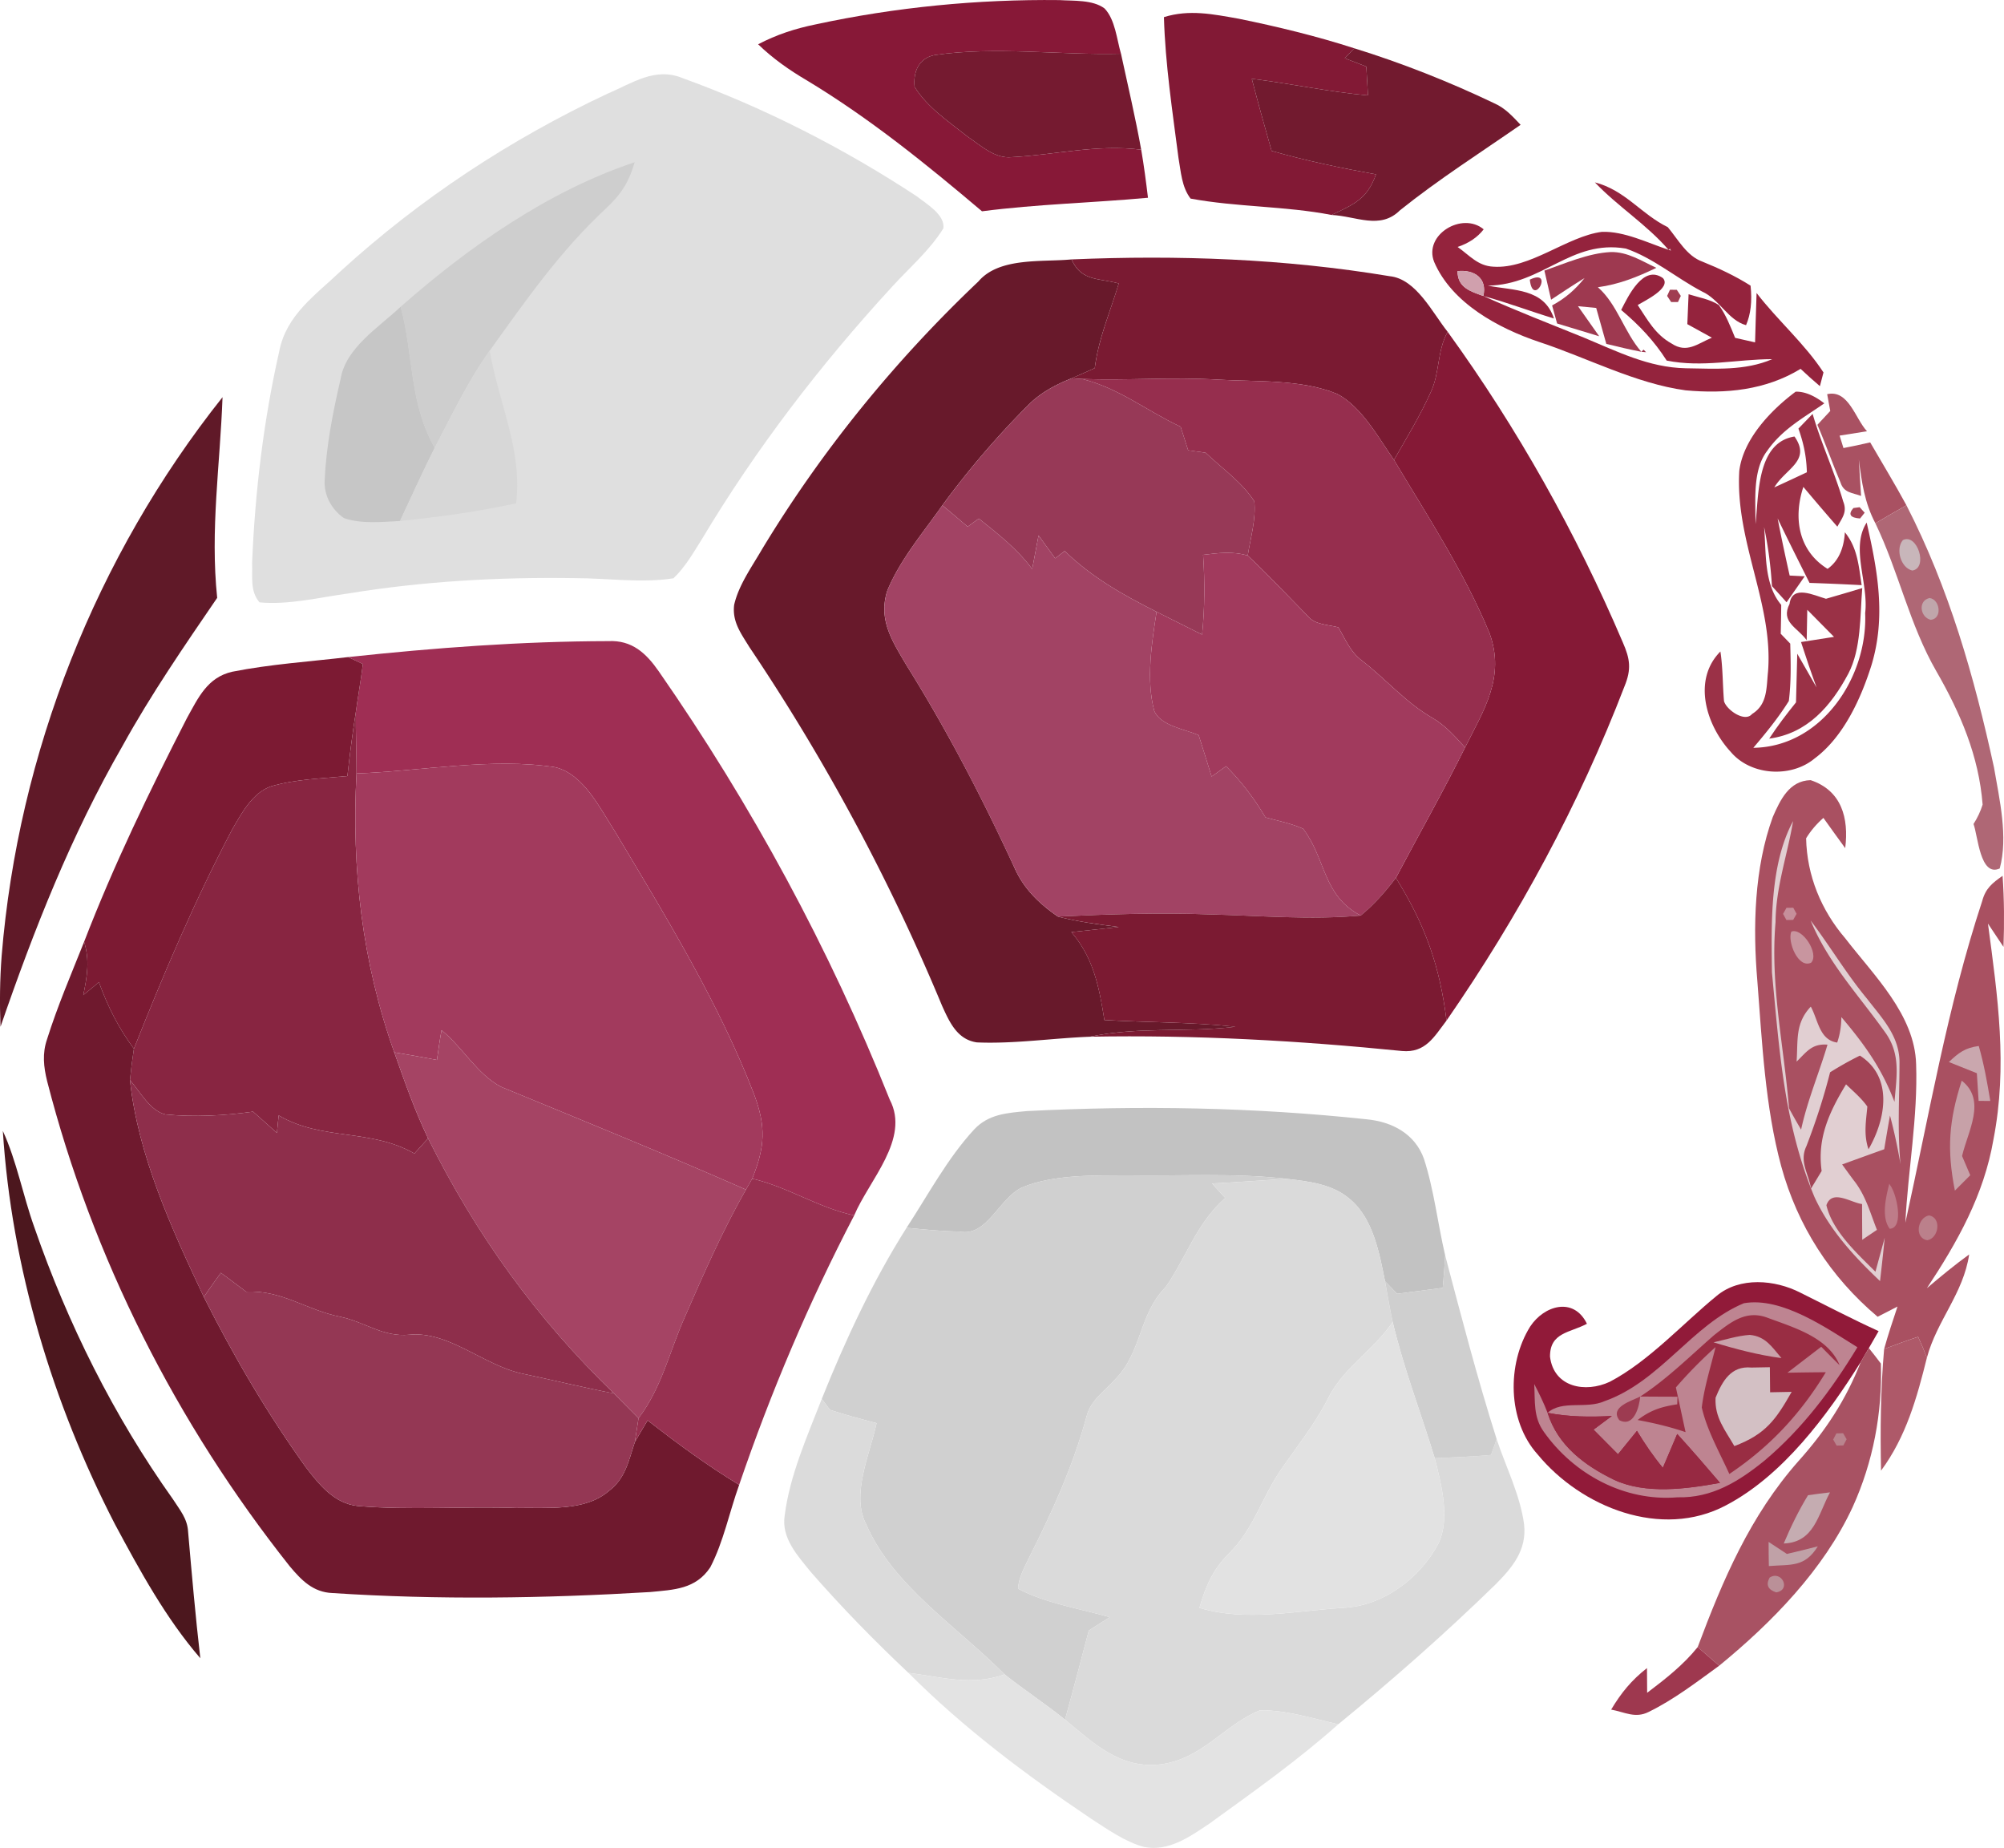 <svg xmlns="http://www.w3.org/2000/svg" viewBox="20.19 10.61 239.91 221.18"><path fill="#871837" d="M147 10.62c1.7.11 4.01-.06 5.42 1 1.28 1.33 1.47 3.72 1.97 5.42-7.36.19-15.01-.91-22.3.16-1.9.36-2.59 2-2.41 3.8 1.48 2.43 4.16 4.23 6.36 5.97 1.58 1.07 3.24 2.65 5.26 2.45 5.25-.27 10.21-1.57 15.51-.89.33 1.91.58 3.83.81 5.75-6.62.61-13.26.76-19.87 1.62-6.69-5.66-13.44-11.13-20.97-15.67-2.11-1.24-4.06-2.61-5.83-4.32 2.21-1.16 4.43-1.88 6.88-2.38 9.54-2.06 19.42-3.02 29.17-2.91Z"/><path fill="#821935" d="M168.48 12.85c4.66.95 9.31 2.08 13.84 3.54l-1.14 1.19c.86.33 1.72.66 2.58 1 .07 1.15.13 2.3.2 3.45-4.68-.42-9.25-1.42-13.91-1.99.75 2.88 1.55 5.76 2.37 8.63 4.12 1.18 8.29 2.05 12.5 2.81-1.07 2.97-2.62 3.57-5.32 4.86-5.58-1.08-11.32-.93-16.88-1.96-1.07-1.4-1.15-3.2-1.45-4.88-.72-5.58-1.58-11.21-1.74-16.84 3.05-.95 5.89-.35 8.95.19Z"/><path fill="#751a30" d="M132.09 17.2c7.29-1.07 14.94.03 22.3-.16.83 3.83 1.73 7.64 2.42 11.49-5.3-.68-10.26.62-15.51.89-2.02.2-3.68-1.38-5.26-2.45-2.2-1.74-4.88-3.54-6.36-5.97-.18-1.8.51-3.44 2.41-3.8Z"/><path fill="#721a2f" d="M182.32 16.39c5.66 1.75 11.43 4.03 16.77 6.59 1.3.57 2.18 1.56 3.14 2.57-4.86 3.37-9.82 6.53-14.44 10.23-2.38 2.37-5.24.7-8.19.56 2.7-1.29 4.25-1.89 5.32-4.86-4.21-.76-8.38-1.63-12.5-2.81-.82-2.87-1.62-5.75-2.37-8.63 4.66.57 9.23 1.57 13.91 1.99-.07-1.15-.13-2.3-.2-3.45-.86-.34-1.72-.67-2.58-1l1.14-1.19Z"/><path fill="#dfdfdf" d="M101.96 19.98c9.79 3.55 19.25 8.39 27.96 14.11 1.12.88 3.42 2.21 3.21 3.84-1.6 2.62-4.12 4.77-6.18 7.04-8.52 9.27-16.26 19.35-22.73 30.17-1 1.6-2.03 3.39-3.41 4.69-3.84.6-7.93-.02-11.81-.02-9.07-.14-18.13.37-27.09 1.83-3.44.47-7.18 1.4-10.65 1.07-1.16-1.35-.82-3.06-.89-4.72.35-8.49 1.37-17.01 3.24-25.29.84-4.41 4.34-6.75 7.4-9.67 9.5-8.66 20.25-15.73 31.87-21.19 3.04-1.28 5.72-3.26 9.08-1.86Z"/><path fill="#cecece" d="M96.17 30.03c-.72 2.47-1.66 3.88-3.53 5.62-5.41 5.04-9.54 10.96-13.83 16.94-2.62 3.69-4.45 7.58-6.58 11.62-3.08-5.45-2.51-11.05-4.07-16.89 8.15-7.16 17.64-13.84 28.01-17.29Z"/><path fill="#94233d" d="M211.12 32.44c3.65.94 5.53 3.8 8.73 5.36 1.23 1.47 2.28 3.46 4.13 4.12 2.02.82 3.93 1.71 5.78 2.88.2 1.86.02 3.44-.54 4.73-2.12-.56-3.19-3.1-5.27-4.03-3.05-1.6-5.88-4.04-9.13-5.14-6.59-1.11-9.95 4.35-16.51 4.44 3.07.61 6.72.29 7.91 3.93-2.83-.86-5.59-1.91-8.45-2.69.49-2.16-1.11-3.18-3.09-2.98 0 1.97 1.53 2.42 3.09 2.98 3.96 1.78 8.01 3.35 12.04 4.98 4 1.66 7.75 3.58 12.18 3.67 3.52.05 7.09.32 10.37-1.09-4.3.01-8.33 1.03-12.64.17-1.5-2.36-3.32-4.27-5.45-6.06.84-1.65 2.66-5.49 5-3.81 1.06 1.18-2.25 2.75-3.02 3.22 1.19 1.79 2.09 3.51 4.04 4.6 1.85 1.23 3.11.03 4.84-.69l-2.94-1.62.15-3.58c1.19.38 2.56.59 3.62 1.29.84 1.15 1.41 2.6 1.95 3.93l2.39.54c.05-1.97.12-3.94.18-5.91 2.51 3.27 5.76 6.06 8.01 9.51l-.43 1.64c-.79-.67-1.56-1.36-2.31-2.07-4.19 2.56-8.97 3.01-13.77 2.57-5.94-.8-11.82-3.91-17.53-5.79-4.86-1.63-10.45-4.64-12.57-9.58-1.29-3.26 3.36-6.05 5.93-3.9-.74.96-1.78 1.66-3.12 2.11 1.43 1.01 2.42 2.27 4.27 2.36 4.39.31 8.84-3.64 13.01-4.17 2.66-.09 5.47 1.32 7.97 2.15l.28.08-.1-.19-.18.11c-2.64-3.05-6.05-5.16-8.82-8.07Z"/><path fill="#ddbdc3" d="m219.94 40.51.18-.11.1.19-.28-.08Z"/><path fill="#68192b" d="M148.47 41.66c1.2 2.65 3.22 2.21 5.65 2.88-1.02 3.42-2.42 6.56-2.87 10.13-.92.41-1.83.82-2.76 1.22-1.97.78-3.8 1.76-5.29 3.29-3.69 3.71-7.11 7.7-10.2 11.92-2.29 3.26-5.07 6.52-6.59 10.22-1.11 3.51.63 6.07 2.32 8.95 4.84 7.74 9.05 15.84 12.87 24.12 1.12 2.58 2.96 4.35 5.24 5.93 2.41.62 4.82.93 7.29 1.25-1.89.2-3.79.41-5.68.61 2.66 3.1 3.33 6.6 3.95 10.52 5.25.31 10.46.24 15.69.81-5.83.7-11.6-.04-17.4 1.19-4.5.17-9.05.87-13.54.68-2.38-.33-3.31-2.47-4.19-4.41a246.48 246.48 0 0 0-23.06-42.91c-.99-1.62-2.07-3.02-1.82-5.05.53-2.35 2.11-4.54 3.31-6.61 7.14-11.82 15.91-22.6 25.93-32.1 2.49-2.93 7.62-2.3 11.15-2.64Z"/><path fill="#9e3950" d="M213.01 40.78c2.01-.05 3.71 1.07 5.47 1.89-2.29 1.1-4.48 1.98-7 2.32 2.32 2.02 3.15 5.38 5.21 7.73-1.41-.28-2.81-.6-4.2-.95-.4-1.44-.81-2.87-1.21-4.3l-2.18-.21c.85 1.2 1.69 2.4 2.54 3.6l-5.04-1.53-.6-2.16c1.61-.87 2.74-1.87 3.89-3.28-1.36.83-2.68 1.71-4.01 2.59-.26-1.16-.53-2.32-.8-3.48 2.5-.87 5.27-2.09 7.93-2.22Z"/><path fill="#7a1a32" d="M148.47 41.66c12.77-.54 25.47-.09 38.09 2.01 3.17.32 5.12 4.39 6.94 6.66-1.29 2.3-.92 4.87-2.03 7.23-1.26 2.79-2.87 5.44-4.4 8.1-1.87-2.67-3.83-6.33-6.78-7.89-4.27-1.79-9.72-1.45-14.29-1.72-5.43-.33-10.85.12-16.27-.08l-1.24-.08c.93-.4 1.84-.81 2.76-1.22.45-3.57 1.85-6.71 2.87-10.13-2.43-.67-4.45-.23-5.65-2.88Z"/><path fill="#d0a0ad" d="M194.68 43.06c1.98-.2 3.58.82 3.09 2.98-1.56-.56-3.09-1.01-3.09-2.98Z"/><path fill="#9d364f" d="M203.33 44.08c.38 3.47 2.98-1.42 0 0Z"/><path fill="#a03d51" d="m220.11 45.29.82.01.48.73-.34.73h-.82l-.48-.73.34-.74Z"/><path fill="#c6c6c6" d="M68.16 47.32c1.56 5.84.99 11.44 4.07 16.89-1.45 2.89-2.78 5.84-4.15 8.76-2.15.11-4.66.38-6.72-.35-1.49-1.03-2.42-2.76-2.3-4.58.19-4.05.98-8.1 1.9-12.04.6-3.77 4.59-6.2 7.2-8.68Z"/><path fill="#851936" d="M193.5 50.33c8.36 11.55 15.38 24.07 20.97 37.18.86 1.96 1.04 3.19.21 5.22-5.45 14.18-12.68 27.55-21.32 40.04-.8-6.55-2.57-11.48-6.06-17.08 2.76-5.21 5.66-10.33 8.28-15.61 2.26-4.51 4.84-8.43 2.93-13.68-2.99-7.25-7.42-14.02-11.44-20.74 1.53-2.66 3.14-5.31 4.4-8.1 1.11-2.36.74-4.93 2.03-7.23Z"/><path fill="#9b3149" d="m216.69 52.72.26-.26.3.31-.56-.05Z"/><path fill="#d7d7d7" d="M78.81 52.59c1.19 6.67 3.92 11.8 3.17 18.27-4.59.99-9.23 1.63-13.9 2.11 1.37-2.92 2.7-5.87 4.15-8.76 2.13-4.04 3.96-7.93 6.58-11.62Z"/><path fill="#973957" d="m148.49 55.89 1.24.08c4.44 1.1 7.75 3.83 11.8 5.72l.9 2.82c.7.09 1.39.19 2.09.29 1.93 1.85 4.39 3.55 5.83 5.82.22 2.12-.45 4.4-.79 6.49-1.8-.54-3.51-.31-5.34-.09.22 3.22.2 6.34-.12 9.55-1.81-.91-3.63-1.81-5.45-2.73-3.98-2-7.79-4.14-11-7.28-.38.29-.76.59-1.14.88-.67-.91-1.33-1.82-1.99-2.74-.26 1.34-.51 2.68-.76 4.02-1.79-2.41-4.07-4.18-6.39-6.04-.45.32-.9.64-1.34.97-1.01-.86-2-1.72-3.03-2.55 3.09-4.22 6.51-8.21 10.2-11.92 1.49-1.53 3.32-2.51 5.29-3.29Z"/><path fill="#962e4e" d="M149.73 55.97c5.42.2 10.84-.25 16.27.08 4.57.27 10.02-.07 14.29 1.72 2.95 1.56 4.91 5.22 6.78 7.89 4.02 6.72 8.45 13.49 11.44 20.74 1.91 5.25-.67 9.17-2.93 13.68-1.2-1.31-2.31-2.6-3.86-3.51-3.25-1.86-5.53-4.61-8.5-6.9-1.4-1.06-1.93-2.49-2.81-3.97-1.19-.32-2.81-.31-3.62-1.31-2.4-2.44-4.74-4.94-7.23-7.28.34-2.09 1.01-4.37.79-6.49-1.44-2.27-3.9-3.97-5.83-5.82-.7-.1-1.39-.2-2.09-.29l-.9-2.82c-4.05-1.89-7.36-4.62-11.8-5.72Z"/><path fill="#601928" d="M46.83 58.15c-.29 8.11-1.49 15.87-.64 24.02-3.96 5.79-7.93 11.56-11.33 17.72-6.14 10.66-10.61 22.01-14.61 33.62-.11-2.84-.08-5.67.14-8.51 1.99-24.26 11.29-47.79 26.44-66.85Z"/><path fill="#9b3147" d="M235.16 57.49c1.07-.02 2.21.45 3.43 1.4-2.53 1.76-5.04 3.1-6.85 5.7-1.77 2.32-1.37 5.98-1.39 8.76.4-3.44.12-9.77 4.67-10.49 2.04 2.92-1.07 3.82-2.42 6.09 1.3-.59 2.6-1.2 3.9-1.81-.05-1.88-.38-3.45-1.01-5.23l1.7-1.76c1.03 3.56 2.62 6.93 3.66 10.48.51 1.28-.12 1.95-.7 3.02-1.37-1.57-2.73-3.16-4.07-4.76-1.22 3.69-.61 7.64 2.9 9.81 1.26-.9 1.95-2.37 2.07-4.38 1.53 1.89 1.65 4.01 2.01 6.33-2.08-.11-4.16-.2-6.24-.27-1.29-2.57-2.58-5.13-3.82-7.72.44 2.29.93 4.57 1.44 6.84l1.8.09c-.72 1.04-1.44 2.07-2.17 3.11-.58-.65-1.17-1.29-1.75-1.94a49.41 49.41 0 0 0-.94-7.07c.27 3.09-.06 6.82 2.05 9.32-.01 1.15-.03 2.3-.06 3.46.38.39.76.78 1.14 1.18.06 2.3.12 4.58-.17 6.87-1.25 2-2.73 3.81-4.25 5.6 8.22-.11 13.71-8.5 13.39-16.13.43-3.59-1.78-7.78.18-10.83 1.31 5.75 2.33 11.25.58 17.05-1.26 4.02-3.36 8.62-6.82 11.19-2.82 2.35-7.64 2.05-10.03-.79-2.91-3.14-4.65-8.58-1.24-12.02.3 1.97.26 3.95.43 5.93.26 1.03 2.49 2.61 3.36 1.55 1.86-1.14 1.71-3.14 1.91-5.06.66-8.11-3.94-15.56-3.44-24.04.48-3.82 3.79-7.27 6.75-9.48Z"/><path fill="#a95162" d="M238.93 57.79c2.57-.58 3.36 2.94 4.77 4.44-1.09.18-2.19.35-3.28.52.15.5.3 1 .46 1.49 1.07-.2 2.13-.43 3.2-.68 1.45 2.51 2.96 4.98 4.34 7.53-1.25.7-2.48 1.42-3.72 2.15-1.29-2.45-1.64-4.94-1.98-7.63l.27 4.36c-1.04-.39-2.06-.35-2.46-1.6-.97-2.28-1.78-4.63-2.77-6.91l1.54-1.66c-.13-.67-.25-1.34-.37-2.01Z"/><path fill="#a24364" d="M133 71.1c1.03.83 2.02 1.69 3.03 2.55.44-.33.89-.65 1.34-.97 2.32 1.86 4.6 3.63 6.39 6.04.25-1.34.5-2.68.76-4.02.66.92 1.32 1.83 1.99 2.74.38-.29.76-.59 1.14-.88 3.21 3.14 7.02 5.28 11 7.28-.58 3.75-1.27 8.14-.28 11.85.75 1.81 3.7 2.2 5.32 2.92.53 1.65 1.04 3.3 1.55 4.95.58-.41 1.16-.83 1.73-1.24 1.88 1.89 3.35 3.83 4.72 6.13 1.5.41 3.09.72 4.51 1.36 2.78 3.7 2.31 7.97 6.89 10.39-6.1.54-11.99.01-18.09-.14-6.03-.23-12.13-.02-18.16.26-2.28-1.58-4.12-3.35-5.24-5.93-3.82-8.28-8.03-16.38-12.87-24.12-1.69-2.88-3.43-5.44-2.32-8.95 1.52-3.7 4.3-6.96 6.59-10.22Z"/><path fill="#a54658" d="m242.07 71.42.75-.1.6.66-.55.69c-1.19-.08-1.46-.5-.8-1.25Z"/><path fill="#af6775" d="M248.42 71.09c5.11 9.96 8.11 20.48 10.48 31.37.65 3.82 1.72 8.32.69 12.1-2.36 1.07-2.61-3.93-3.14-5.32.48-.75.84-1.52 1.09-2.32-.45-5.81-2.65-10.94-5.52-15.93-3.26-5.65-4.51-11.92-7.32-17.75 1.24-.73 2.47-1.45 3.72-2.15Z"/><path fill="#c8b6ba" d="M247.99 75.26c1.73-.88 3.07 3.36 1.13 3.64-1.38-.32-2.03-2.57-1.13-3.64Z"/><path fill="#a13a5d" d="M169.56 77.11c2.49 2.34 4.83 4.84 7.23 7.28.81 1 2.43.99 3.62 1.31.88 1.48 1.41 2.91 2.81 3.97 2.97 2.29 5.25 5.04 8.5 6.9 1.55.91 2.66 2.2 3.86 3.51-2.62 5.28-5.52 10.4-8.28 15.61-1.25 1.65-2.61 3.19-4.21 4.51-4.58-2.42-4.11-6.69-6.89-10.39-1.42-.64-3.01-.95-4.51-1.36-1.37-2.3-2.84-4.24-4.72-6.13-.57.41-1.15.83-1.73 1.24-.51-1.65-1.02-3.3-1.55-4.95-1.62-.72-4.57-1.11-5.32-2.92-.99-3.71-.3-8.1.28-11.85 1.82.92 3.64 1.82 5.45 2.73.32-3.21.34-6.33.12-9.55 1.83-.22 3.54-.45 5.34.09Z"/><path fill="#9a3146" d="M243.13 81c-.27 3.29-.11 7.29-1.67 10.25-2.05 3.84-4.88 7.16-9.47 7.77.99-1.51 2.08-2.94 3.21-4.34l.15-5.82c.77 1.34 1.54 2.69 2.31 4.03-.66-1.8-1.27-3.61-1.86-5.43 1.32-.2 2.63-.41 3.95-.62-1.07-1.08-2.14-2.16-3.2-3.24l-.07 3.64c-1.12-1.54-3.16-2.16-2.05-4.35.3-2.35 2.94-1.01 4.36-.61 1.45-.42 2.9-.84 4.34-1.28Z"/><path fill="#c0a6ab" d="M251.19 82.19c1.27.16 1.55 2.48.14 2.61-1.28-.31-1.56-2.3-.14-2.61Z"/><path fill="#9f2e54" d="M93.02 87.35c2.82-.14 4.52 1.44 6.03 3.61 11.12 15.99 20.44 33.19 27.66 51.28 2.46 4.69-2.47 9.61-4.26 13.85-4.31-.92-7.94-3.41-12.21-4.4 1.55-3.8 1.67-6.25.22-10.11-4.25-11.01-10.58-21.29-16.62-31.4-1.78-2.73-3.74-6.89-7.16-7.73-7.51-1.2-16.26.48-23.81.74 0-2.46-.1-4.91-.08-7.37.26-1.91.61-3.81.84-5.73l-1.76-.83c10.34-1.11 20.76-1.89 31.15-1.91Z"/><path fill="#7c1a33" d="m61.87 89.26 1.76.83c-.23 1.92-.58 3.82-.84 5.73-.4 2.55-.73 5.11-1.01 7.68-3.03.29-6.23.37-9.14 1.23-2.25.77-3.57 3.29-4.69 5.23-4.47 8.48-8.19 17.27-11.73 26.18-1.86-2.51-3.12-5.04-4.19-7.96-.62.51-1.25 1.02-1.87 1.54.46-2.21.79-4.17.1-6.38 3.53-9.16 7.83-18.04 12.3-26.76 1.36-2.44 2.45-4.9 5.45-5.57 4.55-.9 9.25-1.21 13.86-1.75Z"/><path fill="#882541" d="M62.79 95.82c-.02 2.46.08 4.91.08 7.37-.61 11.36.68 22.64 4.52 33.38 1.24 3.5 2.44 6.94 4.05 10.3-.55.6-1.1 1.2-1.64 1.81-5.3-3.02-11.04-1.5-16.25-4.56l-.21 2.09c-.95-.85-1.9-1.69-2.85-2.54-3.45.48-7.02.67-10.5.33-1.81-.4-3.08-2.79-4.24-4.11.12-1.26.28-2.52.47-3.75 3.54-8.91 7.26-17.7 11.73-26.18 1.12-1.94 2.44-4.46 4.69-5.23 2.91-.86 6.11-.94 9.14-1.23.28-2.57.61-5.13 1.01-7.68Z"/><path fill="#a23a5d" d="M86.68 102.45c3.42.84 5.38 5 7.16 7.73 6.04 10.11 12.37 20.39 16.62 31.4 1.45 3.86 1.33 6.31-.22 10.11l-.75 1.31c-9.71-4.27-19.46-8.24-29.29-12.29-2.86-1.47-4.63-4.76-7.15-6.79-.22 1.18-.38 2.37-.55 3.56-1.7-.32-3.4-.63-5.11-.91-3.84-10.74-5.13-22.02-4.52-33.38 7.55-.26 16.3-1.94 23.81-.74Z"/><path fill="#a95061" d="M236.95 103.99c3.71 1.24 4.59 4.53 4.14 8.14-.88-1.2-1.74-2.41-2.61-3.62-.83.73-1.52 1.54-2.07 2.44.1 4.48 1.8 8.61 4.7 11.99 3.41 4.43 8.31 9.13 8.47 15.05.22 6.3-.97 12.68-1.29 18.98 2.87-13 5.02-25.82 9.2-38.51.41-1.53 1.2-2.14 2.44-3.02.2 2.84.21 5.67.11 8.51l-1.86-2.79c1.17 8.81 2.37 17.01.66 25.83-1.14 6.65-4.3 12.26-7.97 17.81 1.65-1.4 3.31-2.77 5.06-4.04-.69 4.67-3.88 7.94-5.06 12.36-.32-.84-.67-1.67-1.05-2.5-1.37.44-2.72.96-4.07 1.46.47-1.71 1.04-3.39 1.6-5.08-.8.41-1.59.81-2.38 1.22-5.66-4.77-9.58-10.87-11.54-18.01-1.93-7.14-2.29-14.84-2.86-22.2-.55-6.41-.37-13.51 1.85-19.61.89-2.04 1.97-4.35 4.53-4.41Z"/><path fill="#e1cfd2" d="M234.85 108.89c-.68 4.09-2.07 7.9-2.1 12.1-.65 7.64 1 14.7 1.61 22.27.47.87.95 1.72 1.45 2.56.76-3.51 2.15-6.76 3.16-10.17-1.89-.15-2.51.89-3.7 2.03.18-2.57-.19-4.58 1.7-6.58.88 1.59 1.02 3.99 3.16 4.3.33-.95.49-1.97.5-3.05 2.75 3.25 4.81 6.09 6.36 10.15.24-3.01.78-5.68-1.1-8.3-3.16-4.45-6.81-8.27-8.94-13.41 2.33 3.08 4.28 6.38 6.75 9.36 1.86 2.41 3.96 4.54 3.89 7.81-.01 4.01-.26 8 .12 12.01a64.56 64.56 0 0 0-1.26-5.84c-.24 1.35-.47 2.7-.69 4.04-1.68.6-3.36 1.21-5.04 1.82.45.62.9 1.24 1.36 1.86 1.45 1.81 1.96 3.82 2.81 5.97-.59.4-1.18.79-1.76 1.19-.01-1.43-.02-2.85-.02-4.28-1.34-.17-3.6-1.82-4.27.14.7 3.07 3.7 5.8 5.87 7.96.37-1.36.74-2.72 1.11-4.07-.17 1.73-.36 3.46-.56 5.19-3.12-2.96-6.01-6.09-7.84-10.04-3.67-8.81-4.2-17.52-5.1-26.91-.07-5.8-.28-12.87 2.53-18.11Z"/><path fill="#7b1a32" d="M187.3 115.69c3.49 5.6 5.26 10.53 6.06 17.08-1.48 1.93-2.51 3.9-5.33 3.64-12.44-1.25-24.82-1.94-37.34-1.71 5.8-1.23 11.57-.49 17.4-1.19-5.23-.57-10.44-.5-15.69-.81-.62-3.92-1.29-7.42-3.95-10.52 1.89-.2 3.79-.41 5.68-.61-2.47-.32-4.88-.63-7.29-1.25 6.03-.28 12.13-.49 18.16-.26 6.1.15 11.99.68 18.09.14 1.6-1.32 2.96-2.86 4.21-4.51Z"/><path fill="#c68f9b" d="m234.06 119.27.81-.01.4.73-.41.73-.81.01-.4-.73.41-.73Z"/><path fill="#c8959f" d="M234.64 122.12c1.32-.52 3.38 2.66 2.37 3.72-1.56.75-2.87-2.57-2.37-3.72Z"/><path fill="#6f192e" d="M30.26 123.34c.69 2.21.36 4.17-.1 6.38.62-.52 1.25-1.03 1.87-1.54 1.07 2.92 2.33 5.45 4.19 7.96-.19 1.23-.35 2.49-.47 3.75.95 9.01 5.01 17.84 8.84 25.96 3.56 7.08 7.57 13.9 12.19 20.35 1.6 2.09 3.41 4.37 6.23 4.67 6.29.53 12.67.02 18.99.24 3.57-.09 8.18.47 11.07-2.03 2.01-1.52 2.37-3.61 3.12-5.86.5-.87 1.01-1.74 1.53-2.6 3.54 2.76 7.13 5.4 10.96 7.72-1.17 3.25-1.87 6.81-3.46 9.87-1.75 2.63-4.34 2.68-7.21 2.96-12.63.76-25.38.95-38.02.12-2.32-.09-3.72-1.54-5.12-3.21-13.56-17.1-23.61-36.92-29.04-58.07-.42-1.7-.59-3.31-.01-5 1.25-3.97 2.9-7.81 4.44-11.67Z"/><path fill="#a54464" d="M73.05 133.92c2.52 2.03 4.29 5.32 7.15 6.79 9.83 4.05 19.58 8.02 29.29 12.29-2.77 4.86-5.04 10.02-7.27 15.15-1.91 4.25-2.74 8.44-5.59 12.22-.98-.99-1.96-1.99-2.94-2.97-9.3-9-16.48-18.96-22.25-30.53-1.61-3.36-2.81-6.8-4.05-10.3 1.71.28 3.41.59 5.11.91.17-1.19.33-2.38.55-3.56Z"/><path fill="#caa7ae" d="M257.08 135.81c.62 2.16 1.01 4.36 1.38 6.58l-1.4-.01-.21-3.31c-1.12-.44-2.23-.89-3.35-1.34 1.17-1.11 1.93-1.7 3.58-1.92Z"/><path fill="#a24456" d="M242.85 136.96c4.03 2.58 3.09 7.65 1.03 11.21-.6-1.76-.3-3.33-.14-5.11-.7-1-1.68-1.82-2.55-2.66-1.98 3.26-3.48 6.43-2.92 10.37-.42.7-.84 1.4-1.27 2.1-.33-1.88-1.43-3.25-.55-5.08 1.12-2.92 2.06-5.79 2.83-8.83a40.21 40.21 0 0 1 3.57-2Z"/><path fill="#8e2e4b" d="M35.75 139.89c1.16 1.32 2.43 3.71 4.24 4.11 3.48.34 7.05.15 10.5-.33.95.85 1.9 1.69 2.85 2.54l.21-2.09c5.21 3.06 10.95 1.54 16.25 4.56.54-.61 1.09-1.21 1.64-1.81 5.77 11.57 12.95 21.53 22.25 30.53-3.67-.71-7.3-1.6-10.96-2.37-4.66-1-8.83-5.13-13.54-4.66-3.15.3-5.22-1.48-8.21-2.14-4.06-.78-7.05-3.24-11.33-3.01-1.01-.76-2-1.52-3.02-2.26-.7.95-1.37 1.92-2.04 2.89-3.83-8.12-7.89-16.95-8.84-25.96Z"/><path fill="#c7a1a8" d="M255.04 139.96c3 2.35.73 6.05.04 9.02.32.77.65 1.54.98 2.3-.61.62-1.23 1.23-1.84 1.84-.97-4.93-.73-8.36.82-13.16Z"/><path fill="#c2c2c2" d="M143.14 143.6c13.61-.69 27.15-.46 40.71.99 3.01.3 5.72 1.73 6.8 4.7 1.22 3.75 1.65 7.75 2.55 11.59-.08 1.29-.17 2.59-.29 3.88-1.82.24-3.64.47-5.46.71-.48-.5-.96-1-1.45-1.5-.67-3.34-1.42-7.49-4.17-9.8-2.12-1.85-4.92-2.14-7.61-2.46-6.47-.73-12.66-.31-19.22-.42-3.96.03-8.63-.1-12.36 1.41-2.85 1.23-4.22 6.01-7.61 5.32-2.1-.03-4.22-.25-6.31-.45 2.58-3.94 4.89-8.31 8.1-11.78 1.73-1.84 3.96-1.97 6.32-2.19Z"/><path fill="#4c171e" d="M20.53 145.98c1.67 3.63 2.39 7.68 3.77 11.53 3.99 11.53 9.52 22.61 16.6 32.56.82 1.28 1.73 2.31 1.81 3.9.44 5.05.88 10.09 1.46 15.12-4.13-4.78-7.24-10.49-10.22-16.04-7.48-14.5-12.38-30.77-13.42-47.07Z"/><path fill="#d0d0d0" d="M155 151.29c6.56.11 12.75-.31 19.22.42-2.98.18-5.95.42-8.93.56.53.58 1.06 1.15 1.58 1.73-3.45 3.06-4.61 7.03-7.12 10.65-3.24 3.27-2.85 7.82-6.03 11.03-1.29 1.5-2.95 2.48-3.45 4.46-1.63 6.03-4.21 11.64-7.02 17.19-.54 1.14-1.1 2.16-1.19 3.44 3.33 1.76 7.37 2.37 10.98 3.41-.83.53-1.67 1.06-2.5 1.59-.94 3.56-1.87 7.13-2.85 10.68-2.34-1.9-4.87-3.54-7.23-5.42-5.68-5.72-13.41-10.62-16.58-17.98-1.85-3.52.48-8.45 1.25-12.09-1.87-.5-3.75-.99-5.58-1.6l-.98-1.31c2.82-7.03 6.09-14.07 10.15-20.48 2.09.2 4.21.42 6.31.45 3.39.69 4.76-4.09 7.61-5.32 3.73-1.51 8.4-1.38 12.36-1.41Z"/><path fill="#973050" d="M110.24 151.69c4.27.99 7.9 3.48 12.21 4.4-5.41 10.38-9.99 21.17-13.77 32.25-3.83-2.32-7.42-4.96-10.96-7.72-.52.86-1.03 1.73-1.53 2.6.15-.95.3-1.9.44-2.85 2.85-3.78 3.68-7.97 5.59-12.22 2.23-5.13 4.5-10.29 7.27-15.15l.75-1.31Z"/><path fill="#dadada" d="M165.29 152.27c2.98-.14 5.95-.38 8.93-.56 2.69.32 5.49.61 7.61 2.46 2.75 2.31 3.5 6.46 4.17 9.8.3 1.63.56 3.27.92 4.89-2.39 3.45-6.03 5.54-7.83 9.31-1.55 3-3.64 5.59-5.55 8.36-2.29 3.33-3.21 6.96-6.1 9.9-2.01 1.96-2.89 3.97-3.66 6.63 5.53 1.68 11.38.37 17.24 0 4.78-.23 9.19-3.56 11.37-7.7 1.44-2.97.34-7.15-.44-10.21 2.25-.1 4.5-.18 6.74-.39l.67-1.9c1.1 3.32 2.84 6.74 3.29 10.23.33 3.07-1.39 5.12-3.41 7.16-6.02 5.87-12.33 11.42-18.84 16.75-3.03-.69-6.23-1.71-9.35-1.68-4.24 1.66-6.98 5.97-12.14 6.5-4.74.46-7.86-2.62-11.22-5.37.98-3.55 1.91-7.12 2.85-10.68.83-.53 1.67-1.06 2.5-1.59-3.61-1.04-7.65-1.65-10.98-3.41.09-1.28.65-2.3 1.19-3.44 2.81-5.55 5.39-11.16 7.02-17.19.5-1.98 2.16-2.96 3.45-4.46 3.18-3.21 2.79-7.76 6.03-11.03 2.51-3.62 3.67-7.59 7.12-10.65-.52-.58-1.05-1.15-1.58-1.73Z"/><path fill="#be7c89" d="m246.37 152.28.09.18c.77.95 1.73 5.14-.04 5.23-1.05-1.39-.45-3.84-.05-5.41Z"/><path fill="#bb808b" d="M251.12 156.09c1.54.26 1.18 2.73-.2 2.97-1.59-.26-1.19-2.71.2-2.97Z"/><path fill="#cfcfcf" d="M193.2 160.88c1.95 7.38 3.85 14.71 6.16 21.98l-.67 1.9c-2.24.21-4.49.29-6.74.39-1.66-5.46-3.71-10.72-5.03-16.29-.36-1.62-.62-3.26-.92-4.89.49.5.97 1 1.45 1.5 1.82-.24 3.64-.47 5.46-.71.12-1.29.21-2.59.29-3.88Z"/><path fill="#943754" d="M46.63 162.96c1.02.74 2.01 1.5 3.02 2.26 4.28-.23 7.27 2.23 11.33 3.01 2.99.66 5.06 2.44 8.21 2.14 4.71-.47 8.88 3.66 13.54 4.66 3.66.77 7.29 1.66 10.96 2.37.98.98 1.96 1.98 2.94 2.97-.14.95-.29 1.9-.44 2.85-.75 2.25-1.11 4.34-3.12 5.86-2.89 2.5-7.5 1.94-11.07 2.03-6.32-.22-12.7.29-18.99-.24-2.82-.3-4.63-2.58-6.23-4.67-4.62-6.45-8.63-13.27-12.19-20.35.67-.97 1.34-1.94 2.04-2.89Z"/><path fill="#911a39" d="M235.71 165.33c3.12 1.55 6.2 3.16 9.38 4.61-.39.68-.78 1.35-1.17 2.03-.33.55-.64 1.1-.96 1.65-4.02 6.42-9.32 13.6-16.16 17.18-7.71 4.08-17.31.23-22.53-6.1-3.63-4.03-3.69-10.82-.9-15.3 1.66-2.53 5.21-3.61 6.8-.34-2.04 1.09-4.44 1.02-4.42 3.94.46 3.68 4.24 4.37 7.16 3 4.68-2.45 8.75-6.98 12.79-10.28 2.76-2.31 6.98-1.94 10.01-.39Z"/><path fill="#be8491" d="M228.96 166.6c4.54-.79 9.87 2.96 13.59 5.27-3.07 5.06-6.56 9.72-11.11 13.56-3.08 2.5-6.31 4.51-10.43 4.4-6.32.53-12.4-2.74-16-7.84-1.28-1.78-1.03-3.63-1.15-5.72.59 1.13 1.14 2.26 1.6 3.45 1.23 3.92 4.43 6.3 7.97 8.02 3.78 1.76 8.69 1.09 12.67.36-1.68-1.97-3.37-3.93-5.12-5.85-.57 1.35-1.14 2.7-1.72 4.05-1.16-1.39-2.16-2.87-3.1-4.42-.75.93-1.51 1.87-2.27 2.8-.97-.99-1.95-1.97-2.93-2.95.73-.55 1.46-1.09 2.19-1.63-2.59.13-5.13.12-7.69-.38 1.75-1.57 4.62-.42 6.8-1.39 6.67-2.34 10.51-9.17 16.7-11.73Z"/><path fill="#992d43" d="M231.79 168.34c3.12 1.16 7.28 2.34 8.63 5.68-.74-.73-1.47-1.47-2.2-2.21-1.35 1.04-2.7 2.07-4.05 3.11 1.53-.03 3.06-.05 4.6-.06-3.05 5.01-6.67 8.9-11.55 12.18-1.16-2.57-2.67-5.2-3.3-7.96.29-2.43 1.07-4.86 1.65-7.23a52.81 52.81 0 0 0-4.75 4.83c.39 1.78.77 3.57 1.16 5.35-1.88-.64-3.78-1.09-5.74-1.45 1.54-1.18 2.83-1.59 4.74-1.88l.03-.91c-1.49 0-2.98-.01-4.46-.02 3.26-2.13 5.95-4.83 8.87-7.37 1.93-1.51 3.77-3.04 6.37-2.06Z"/><path fill="#e2e2e2" d="M186.92 168.86c1.32 5.57 3.37 10.83 5.03 16.29.78 3.06 1.88 7.24.44 10.21-2.18 4.14-6.59 7.47-11.37 7.7-5.86.37-11.71 1.68-17.24 0 .77-2.66 1.65-4.67 3.66-6.63 2.89-2.94 3.81-6.57 6.1-9.9 1.91-2.77 4-5.36 5.55-8.36 1.8-3.77 5.44-5.86 7.83-9.31Z"/><path fill="#c9a2aa" d="M229.66 170.39c1.9.17 2.67 1.46 3.8 2.78-2.77-.37-5.46-1.07-8.13-1.89 1.42-.32 2.87-.79 4.33-.89Z"/><path fill="#ae5969" d="M249.82 170.62c.38.83.73 1.66 1.05 2.5-1.2 4.82-2.49 9.46-5.49 13.52-.1-4.85-.06-9.72.37-14.56 1.35-.5 2.7-1.02 4.07-1.46Z"/><path fill="#a85263" d="M243.92 171.97c.49.61.97 1.22 1.44 1.85.19 5.89-.93 11.79-3.37 17.16-3.46 7.49-9.67 13.84-15.99 19.01-.86-.74-1.72-1.49-2.57-2.23 3.03-8.08 6.27-15.71 12.07-22.27 3.23-3.6 5.69-7.35 7.46-11.87.32-.55.63-1.1.96-1.65Z"/><path fill="#d3c0c4" d="M229.86 174.3c.74-.02 1.48-.03 2.21-.04l.03 3c.86-.02 1.72-.04 2.58-.05-1.9 3.35-3.13 5.08-6.86 6.49-1.1-1.91-2.38-3.43-2.25-5.79.81-1.99 1.85-3.84 4.29-3.61Z"/><path fill="#dbdbdb" d="m118.57 178.05.98 1.31c1.83.61 3.71 1.1 5.58 1.6-.77 3.64-3.1 8.57-1.25 12.09 3.17 7.36 10.9 12.26 16.58 17.98-3.97 1.41-7.52.32-11.52-.19-4.09-3.85-8.01-7.86-11.7-12.09-1.55-1.92-3.54-4.05-3.11-6.74.6-4.78 2.7-9.49 4.44-13.96Z"/><path fill="#9d3b51" d="M216.55 177.77c-.11 1.26-.77 3.73-2.5 2.83-1.2-1.58 1.47-2.3 2.5-2.83Z"/><path fill="#972942" d="M205.46 179.72c2.56.5 5.1.51 7.69.38-.73.54-1.46 1.08-2.19 1.63.98.98 1.96 1.96 2.93 2.95.76-.93 1.52-1.87 2.27-2.8.94 1.55 1.94 3.03 3.1 4.42.58-1.35 1.15-2.7 1.72-4.05 1.75 1.92 3.44 3.88 5.12 5.85-3.98.73-8.89 1.4-12.67-.36-3.54-1.72-6.74-4.1-7.97-8.02Z"/><path fill="#b9848e" d="m240.03 182.18.81-.02.42.72-.39.74-.81.02-.41-.72.38-.74Z"/><path fill="#c5acb1" d="M236.64 189.58c.87-.13 1.75-.24 2.63-.34-1.44 2.66-1.87 5.98-5.54 6.12.84-1.99 1.78-3.93 2.91-5.78Z"/><path fill="#c0a1a7" d="m231.92 195.17 2.19 1.44c1.24-.29 2.47-.59 3.7-.91-1.57 2.55-3.24 2.15-5.86 2.36-.02-.96-.03-1.93-.03-2.89Z"/><path fill="#ba9098" d="M232.04 199.44c1.44-.93 2.63 1.48.79 1.77-.99-.32-1.26-.91-.79-1.77Z"/><path fill="#9e384f" d="M223.43 207.76c.85.74 1.71 1.49 2.57 2.23-2.7 1.96-5.43 4.06-8.44 5.53-1.6.81-2.87.02-4.49-.28 1.21-2.02 2.43-3.51 4.29-4.97l.02 2.96c2.19-1.66 4.32-3.32 6.05-5.47Z"/><path fill="#e3e3e3" d="M128.94 210.84c4 .51 7.55 1.6 11.52.19 2.36 1.88 4.89 3.52 7.23 5.42 3.36 2.75 6.48 5.83 11.22 5.37 5.16-.53 7.9-4.84 12.14-6.5 3.12-.03 6.32.99 9.35 1.68-4.89 4.35-10.18 8.09-15.47 11.92-2.32 1.55-4.85 3.35-7.79 2.76-2.29-.62-4.42-2.15-6.39-3.42-7.78-5.24-15.16-10.77-21.81-17.42Z"/></svg>